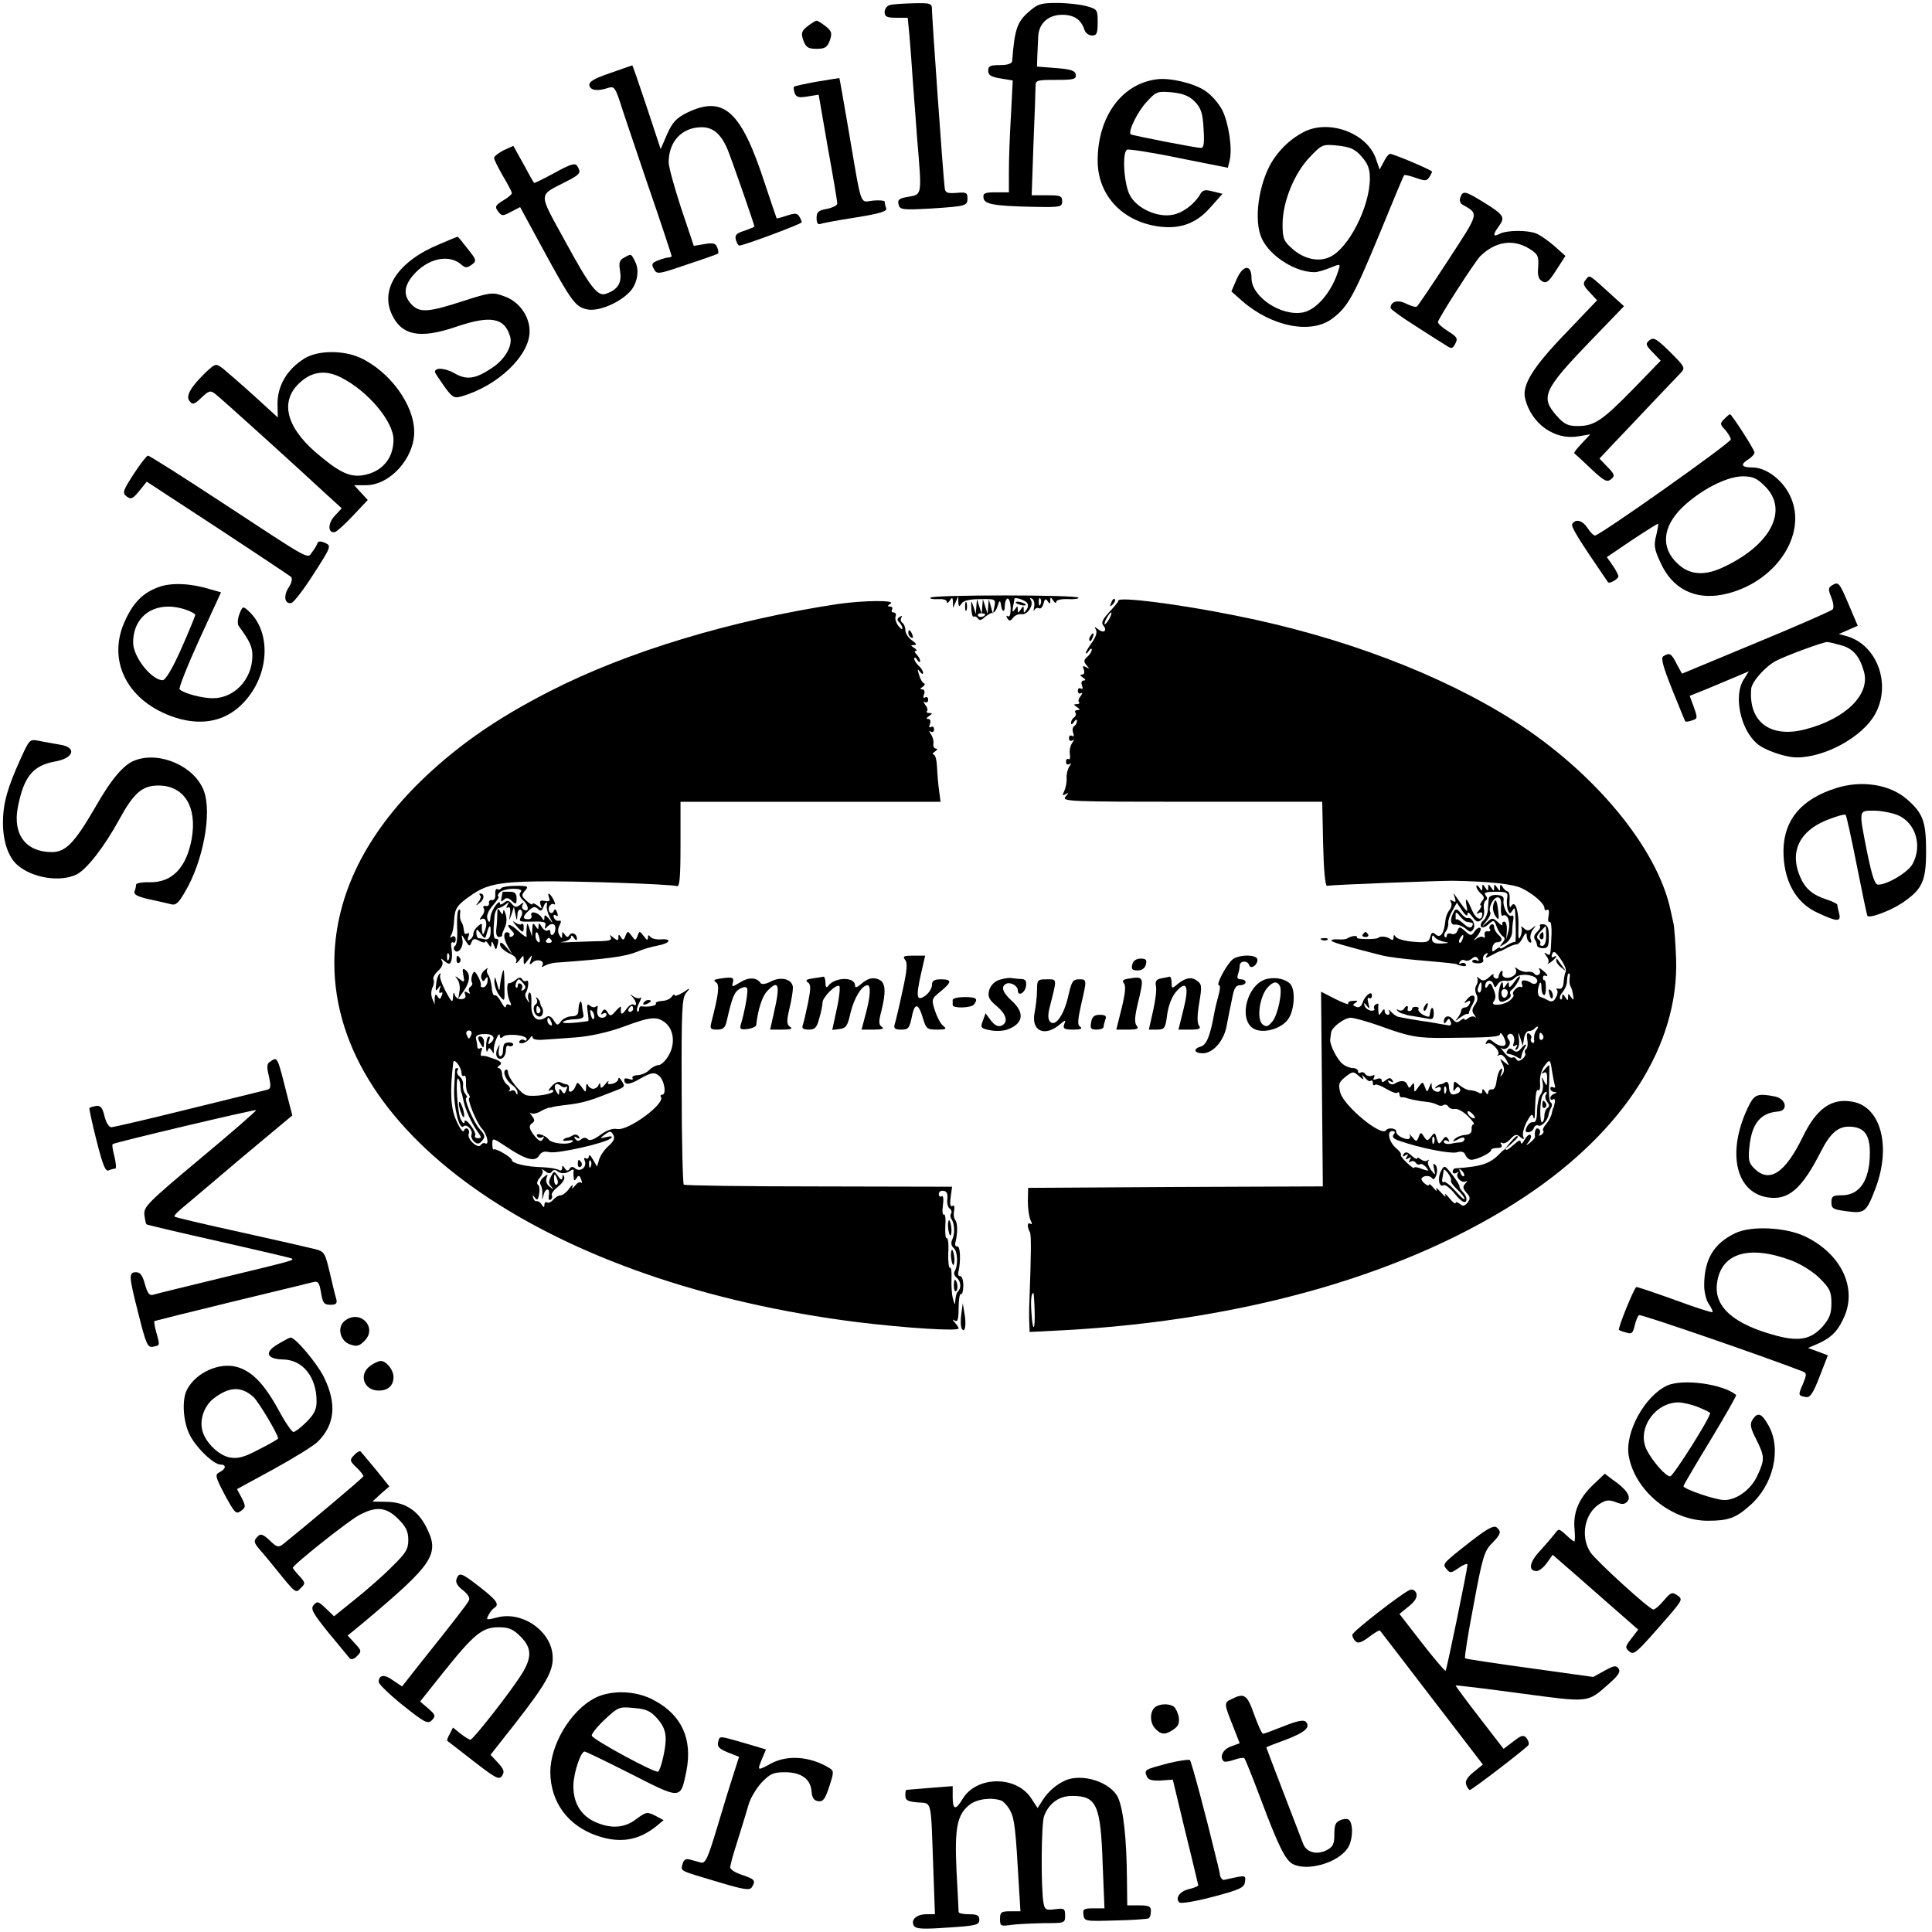 <?xml version="1.0" standalone="no"?>
<!DOCTYPE svg PUBLIC "-//W3C//DTD SVG 20010904//EN"
 "http://www.w3.org/TR/2001/REC-SVG-20010904/DTD/svg10.dtd">
<svg version="1.0" xmlns="http://www.w3.org/2000/svg"
 width="653pt" height="653pt" viewBox="0 0 653 653"
 preserveAspectRatio="xMidYMid meet">
<g transform="translate(0,653) scale(0.1,-0.1)"
fill="#000000" stroke="none">
<path d="M3008 6513 c-10 -2 -18 -13 -18 -24 0 -15 7 -19 39 -19 l39 0 6 -62
c3 -35 8 -101 11 -148 4 -47 10 -137 15 -200 16 -191 17 -187 -29 -195 -32 -5
-38 -10 -34 -26 5 -18 12 -19 107 -14 122 8 126 9 126 35 0 19 -5 21 -37 18
-32 -2 -38 0 -40 17 -5 35 -43 576 -43 601 0 23 -3 24 -62 23 -35 -1 -71 -3
-80 -6z"/>
<path d="M3476 6489 c-38 -33 -47 -59 -55 -166 -1 -8 -16 -13 -41 -13 -33 0
-40 -3 -40 -19 0 -15 10 -21 41 -26 l42 -7 -6 -117 c-4 -64 -7 -149 -7 -188
l0 -73 -44 0 c-36 0 -44 -3 -42 -17 1 -23 32 -29 164 -32 97 -2 102 -1 102 19
0 18 -6 20 -52 20 l-51 0 6 173 c4 94 7 182 7 195 0 21 4 22 69 22 60 0 69 2
67 18 -2 13 -16 18 -67 22 l-64 5 1 35 c1 19 2 49 3 66 2 45 34 74 81 74 40 0
64 -16 75 -50 3 -11 15 -20 26 -20 16 0 19 7 19 45 0 42 -1 44 -37 54 -21 6
-66 11 -100 11 -55 0 -66 -3 -97 -31z"/>
<path d="M2729 6441 c-20 -16 -22 -23 -14 -47 9 -24 16 -29 45 -29 29 0 36 5
45 29 8 24 6 31 -14 47 -13 10 -27 19 -31 19 -4 0 -18 -9 -31 -19z"/>
<path d="M2062 6283 c-55 -19 -72 -29 -70 -42 4 -17 28 -20 64 -8 18 6 23 1
37 -40 8 -27 52 -155 96 -286 45 -130 81 -240 81 -242 0 -3 -4 -5 -9 -5 -5 0
-21 -4 -36 -10 -22 -8 -24 -13 -15 -29 10 -19 13 -19 112 15 55 18 103 35 105
37 2 2 1 12 -3 21 -5 14 -14 16 -43 11 l-36 -6 -43 128 c-23 70 -42 140 -42
154 0 71 45 119 112 119 38 0 65 -23 87 -75 11 -25 91 -255 91 -261 0 -1 -15
-7 -34 -14 -27 -8 -33 -15 -29 -30 3 -11 8 -20 12 -20 14 0 211 73 211 79 0 3
-4 12 -9 20 -7 11 -15 11 -42 2 -18 -6 -33 -10 -34 -9 -1 2 -19 55 -40 118
-80 246 -139 299 -263 239 -36 -18 -49 -32 -67 -72 l-22 -51 -47 142 c-26 78
-48 142 -49 141 -1 0 -35 -12 -75 -26z"/>
<path d="M2761 6254 c-40 -7 -75 -15 -77 -17 -3 -2 -1 -12 2 -22 6 -14 14 -16
44 -11 l37 6 31 -179 c18 -98 32 -183 32 -189 0 -6 -16 -14 -35 -18 -29 -5
-35 -11 -35 -31 0 -16 4 -23 13 -20 7 3 61 13 120 22 85 14 107 21 102 32 -3
8 -5 18 -5 22 0 3 -18 5 -39 3 -46 -5 -37 -30 -82 233 -17 99 -31 180 -32 181
-1 0 -35 -5 -76 -12z"/>
<path d="M3910 6262 c-119 -15 -200 -127 -200 -275 0 -115 81 -204 203 -222
74 -11 130 9 178 64 l41 46 -33 8 c-26 7 -34 5 -42 -9 -19 -33 -59 -64 -94
-70 -52 -10 -121 22 -144 66 -20 36 -27 144 -10 154 5 3 84 -9 175 -28 l166
-33 6 24 c10 40 -3 127 -25 171 -12 23 -38 53 -59 66 -38 25 -118 44 -162 38z
m128 -75 c21 -22 27 -38 30 -92 3 -50 1 -65 -9 -65 -16 0 -232 42 -237 46 -11
8 24 79 54 110 32 35 36 36 85 32 37 -4 58 -12 77 -31z"/>
<path d="M4405 6083 c-37 -19 -71 -49 -97 -86 -48 -67 -71 -192 -48 -261 20
-63 112 -126 183 -126 10 0 34 7 53 15 35 14 35 14 28 -8 -22 -73 -74 -134
-120 -143 -74 -14 -174 53 -174 116 0 47 -28 46 -50 -3 l-18 -42 36 -32 c101
-88 235 -114 306 -59 52 39 72 76 161 291 43 105 79 192 81 193 1 2 19 -2 39
-9 31 -11 37 -11 45 1 6 8 10 17 10 20 0 5 -130 60 -142 60 -4 0 -14 -12 -21
-27 l-14 -26 -12 35 c-29 88 -160 137 -246 91z m197 -82 c21 -24 28 -41 28
-74 0 -95 -71 -235 -134 -265 -38 -19 -89 -8 -129 28 -28 25 -32 34 -32 82 0
75 39 171 91 226 42 44 44 45 95 40 43 -5 58 -11 81 -37z"/>
<path d="M1702 6022 c-17 -9 -32 -20 -32 -26 0 -6 14 -33 30 -61 16 -27 30
-53 30 -58 0 -4 -13 -15 -30 -25 -26 -16 -28 -21 -17 -36 13 -17 16 -17 44 -2
l31 16 77 -142 c97 -178 110 -196 151 -204 38 -7 107 22 143 60 25 27 33 72
18 101 -14 28 -13 28 -36 15 -18 -9 -20 -17 -15 -48 6 -39 -8 -61 -48 -75 -28
-10 -53 22 -138 178 -92 168 -92 152 3 201 49 25 52 30 38 53 -7 11 -22 7 -76
-23 -37 -20 -69 -36 -70 -34 -2 2 -18 30 -36 64 l-34 61 -33 -15z"/>
<path d="M4936 5863 c-4 -9 -1 -20 6 -24 57 -33 60 -24 -47 -188 -54 -83 -102
-154 -106 -157 -5 -3 -21 2 -37 10 -28 14 -52 7 -52 -15 0 -4 37 -31 83 -60
45 -29 92 -59 104 -66 19 -13 23 -12 32 6 9 17 6 22 -24 41 -19 12 -35 26 -35
31 0 11 125 205 143 223 51 50 110 59 165 26 30 -19 33 -25 31 -61 -3 -30 1
-43 14 -50 14 -8 22 -1 47 38 l31 48 -38 34 c-21 18 -48 37 -61 42 -31 12 -99
11 -123 -1 -23 -13 -24 -3 -4 24 23 31 19 39 -45 79 -68 42 -75 44 -84 20z"/>
<path d="M1486 5705 c-139 -57 -203 -151 -161 -239 33 -70 95 -82 215 -41 117
40 165 32 184 -32 10 -31 -18 -79 -62 -107 -56 -38 -86 -41 -127 -17 -30 17
-65 20 -65 4 0 -3 14 -24 31 -48 27 -38 34 -42 58 -35 123 35 231 138 231 220
0 52 -36 102 -87 119 -38 14 -46 13 -139 -17 -117 -38 -146 -40 -174 -10 -27
29 -25 60 5 96 49 59 123 75 165 37 13 -11 18 -11 34 0 18 13 17 16 -14 55
-17 22 -32 40 -33 40 -1 0 -29 -11 -61 -25z"/>
<path d="M5360 5585 c-11 -13 -9 -20 13 -43 l25 -27 -105 -110 c-112 -116
-150 -177 -138 -223 21 -84 99 -140 178 -127 l42 7 -29 -31 c-16 -17 -28 -32
-25 -33 2 -2 28 -25 56 -52 45 -42 54 -47 68 -36 14 12 13 16 -12 42 l-27 28
45 48 c25 26 83 87 129 136 47 49 92 97 101 106 16 17 13 21 -37 71 -46 45
-55 50 -69 39 -14 -12 -13 -16 11 -41 l27 -28 -94 -97 c-105 -107 -131 -124
-187 -124 -33 0 -45 6 -71 35 -55 63 -45 87 117 255 l111 115 -32 29 c-90 82
-83 78 -97 61z"/>
<path d="M1030 5319 c-60 -37 -93 -93 -92 -157 l1 -43 -80 73 c-44 40 -92 81
-105 92 -25 18 -25 18 -56 -10 -53 -51 -72 -83 -57 -100 10 -13 16 -11 40 12
25 24 30 25 46 13 20 -15 284 -254 372 -336 l56 -51 -24 -26 c-24 -25 -23 -61
2 -54 6 2 34 27 61 56 l49 52 -23 25 -23 25 40 0 c81 0 163 91 163 180 0 92
-83 205 -183 251 -58 26 -142 25 -187 -2z m123 -65 c91 -46 177 -149 177 -210
0 -66 -42 -112 -108 -121 -44 -5 -79 13 -156 79 -102 89 -120 176 -50 237 40
36 86 41 137 15z"/>
<path d="M5828 5114 c-15 -15 -15 -18 3 -37 10 -12 19 -26 19 -32 0 -12 -443
-325 -459 -325 -5 0 -16 11 -25 25 -17 26 -40 33 -52 14 -5 -9 21 -51 121
-197 5 -6 35 11 35 20 0 5 -9 22 -20 38 l-19 27 84 57 c47 31 87 56 89 56 2 0
-1 -18 -6 -39 -9 -34 -7 -47 15 -94 39 -86 114 -125 208 -107 176 34 293 203
229 335 -26 54 -81 95 -127 95 -38 0 -42 10 -13 28 11 7 20 17 20 23 0 9 -77
129 -83 129 -2 0 -10 -7 -19 -16z m138 -228 c82 -82 16 -203 -150 -277 -60
-26 -108 -21 -147 17 -56 53 -50 123 16 188 61 59 149 105 204 106 36 0 49 -6
77 -34z"/>
<path d="M452 4928 c-37 -57 -39 -64 -24 -76 15 -11 21 -8 43 19 l25 31 240
-157 c131 -86 243 -161 248 -165 5 -5 2 -20 -8 -35 -19 -29 -14 -58 9 -53 8 2
42 46 75 98 60 93 60 95 39 105 -16 7 -24 6 -26 -1 -2 -6 -10 -20 -18 -30 -17
-24 1 -33 -313 173 -128 84 -237 153 -242 153 -4 0 -26 -28 -48 -62z"/>
<path d="M537 4546 c-53 -19 -85 -51 -113 -111 -63 -132 1 -268 153 -325 94
-35 178 -22 239 38 94 91 105 243 24 317 -19 17 -20 17 -31 -11 -6 -16 -7 -34
-2 -40 38 -52 47 -71 46 -104 -2 -77 -61 -140 -134 -140 -35 0 -97 16 -112 30
-4 3 26 79 66 167 l74 161 -39 11 c-65 20 -130 22 -171 7z m92 -77 c17 -6 31
-14 31 -17 0 -4 -21 -55 -47 -114 -30 -68 -54 -107 -63 -107 -38 0 -100 79
-100 127 0 95 80 145 179 111z"/>
<path d="M6191 4551 c-12 -8 -12 -14 -1 -41 7 -18 9 -35 4 -40 -5 -5 -121 -56
-259 -113 l-250 -104 -18 33 c-18 36 -24 39 -45 26 -9 -6 -2 -33 30 -113 23
-57 43 -106 44 -107 2 -2 12 -1 23 3 19 6 19 8 6 45 l-14 38 62 25 c34 14 79
33 100 42 l38 16 -17 -27 c-35 -53 -13 -166 43 -216 25 -23 97 -48 136 -48 96
0 221 69 264 145 57 101 8 236 -96 265 l-26 7 32 14 32 14 -31 73 c-32 75 -34
77 -57 63z m32 -202 c40 -11 62 -36 77 -89 22 -77 -62 -160 -198 -195 -118
-31 -193 25 -183 137 2 24 48 76 85 95 35 18 155 62 171 63 6 0 27 -5 48 -11z"/>
<path d="M3145 4510 c-3 -4 9 -6 25 -5 17 1 30 -2 30 -9 0 -6 5 -4 10 4 8 12
10 12 11 -5 l0 -20 9 20 9 20 0 -20 c1 -16 3 -17 11 -5 6 10 27 15 63 15 52 1
53 0 48 -25 l-5 -25 -7 25 -7 25 -2 -25 -2 -25 -8 25 -8 25 -2 -25 -2 -25 -8
25 -8 25 -2 -25 -2 -25 -8 25 c-8 23 -8 23 -7 -7 1 -17 4 -30 8 -27 4 2 11 -1
14 -6 5 -8 12 -7 23 4 10 8 22 15 27 15 6 0 13 10 17 23 6 21 9 21 12 -1 3
-21 13 -20 12 0 0 12 4 24 9 26 6 1 10 -13 11 -32 0 -20 -3 -32 -9 -28 -6 4
-7 1 -2 -7 6 -10 10 -10 19 2 6 8 19 14 29 12 20 -3 42 31 31 48 -4 7 -3 8 5
4 6 -4 9 -17 6 -29 -2 -12 -2 -16 1 -9 3 6 10 9 16 6 5 -3 12 4 15 16 4 16 8
18 14 8 7 -10 9 -10 9 2 0 13 1 13 10 0 5 -8 10 -10 10 -4 0 6 17 10 40 9 21
-1 37 1 35 5 -6 10 -494 10 -500 0z m325 -16 c6 -6 6 -15 0 -24 -9 -13 -10
-13 -10 0 0 13 -1 13 -10 0 -9 -13 -10 -13 -10 0 0 13 -1 13 -10 0 -8 -11 -9
-9 -6 10 3 14 5 26 5 27 3 5 33 -5 41 -13z m47 -6 c-3 -8 -6 -5 -6 6 -1 11 2
17 5 13 3 -3 4 -12 1 -19z m-187 -34 c0 -8 -19 -13 -24 -6 -3 5 1 9 9 9 8 0
15 -2 15 -3z"/>
<path d="M3434 4492 c4 -3 14 -7 22 -8 9 -1 13 0 10 4 -4 3 -14 7 -22 8 -9 1
-13 0 -10 -4z"/>
<path d="M3756 4493 c-6 -14 -5 -15 5 -6 7 7 10 15 7 18 -3 3 -9 -2 -12 -12z"/>
<path d="M3780 4500 c0 -4 -14 -21 -31 -39 -22 -24 -28 -36 -20 -45 15 -18 1
-28 -17 -13 -13 10 -14 9 -8 -1 5 -9 0 -25 -13 -43 -11 -15 -21 -32 -21 -36 0
-4 5 -1 10 7 5 8 10 10 10 4 0 -6 -7 -17 -15 -24 -12 -10 -13 -16 -3 -28 11
-13 11 -14 -1 -7 -11 6 -13 4 -8 -8 4 -10 1 -17 -6 -17 -8 0 -6 -4 3 -10 9 -6
11 -10 3 -10 -7 0 -10 -7 -6 -17 4 -10 2 -14 -4 -10 -5 3 -10 0 -10 -8 0 -8 5
-11 11 -8 6 4 5 0 -1 -9 -7 -8 -10 -18 -6 -21 3 -4 0 -7 -8 -7 -11 0 -11 -2 1
-10 11 -7 11 -10 2 -10 -7 0 -11 -4 -7 -9 3 -5 1 -12 -5 -16 -5 -3 -10 -12
-10 -18 0 -7 4 -6 10 3 6 9 10 10 10 3 0 -6 -4 -14 -10 -18 -5 -3 -6 -13 -3
-22 4 -10 2 -14 -4 -10 -5 3 -10 0 -10 -8 0 -8 5 -11 11 -8 7 5 7 2 0 -8 -6
-8 -10 -24 -8 -37 2 -13 0 -21 -4 -18 -5 3 -9 -1 -9 -9 0 -8 5 -11 11 -8 8 5
8 3 0 -8 -5 -8 -10 -25 -9 -39 1 -14 -3 -33 -8 -44 -7 -14 -6 -17 5 -10 11 6
11 5 -1 -9 -13 -16 15 -17 428 -17 l440 0 3 -142 c2 -88 7 -142 13 -142 25 4
376 17 425 17 122 -2 207 -11 235 -26 40 -20 75 -52 75 -66 0 -7 4 -10 9 -6 6
3 8 -6 5 -21 -3 -14 -1 -23 4 -20 4 2 7 -16 6 -42 -3 -73 -3 -74 -16 -66 -10
6 -10 5 -1 -8 7 -8 9 -19 5 -24 -4 -4 1 -2 11 5 18 14 24 26 7 16 -6 -3 -7 1
-4 10 5 13 11 9 29 -17 13 -18 20 -37 17 -42 -3 -5 -6 -21 -7 -35 -1 -17 -7
-25 -16 -23 -8 2 -11 0 -7 -3 4 -4 3 -16 -3 -26 -7 -14 -14 -17 -27 -10 -9 5
-21 10 -27 12 -5 1 -8 12 -7 23 5 29 12 34 12 8 0 -11 3 -23 8 -25 4 -3 7 8 7
23 0 16 -2 28 -5 27 -3 -1 -5 3 -5 8 0 6 3 9 8 7 12 -4 8 5 -10 19 -10 8 -14
9 -10 2 4 -6 3 -14 -2 -17 -5 -4 -12 -2 -15 3 -4 5 -14 8 -24 6 -9 -1 -23 3
-31 9 -11 8 -13 8 -8 0 4 -7 1 -16 -6 -21 -18 -14 -42 -9 -39 7 2 8 0 11 -5 7
-4 -5 -8 -13 -8 -18 0 -5 -4 -8 -10 -6 -5 1 -9 6 -7 12 2 5 -5 2 -15 -8 -15
-13 -22 -14 -33 -4 -7 6 -10 7 -7 2 3 -6 2 -17 -3 -25 -5 -8 -5 -21 0 -31 6
-11 4 -23 -5 -35 -10 -14 -11 -23 -2 -34 6 -8 7 -12 3 -8 -5 4 -15 3 -23 -3
-7 -6 -13 -8 -13 -4 0 4 -6 2 -14 -4 -10 -9 -16 -8 -26 4 -13 16 -30 11 -30
-8 0 -8 3 -8 9 1 7 11 9 11 14 -1 4 -11 0 -15 -12 -12 -10 2 -36 6 -57 10 -38
5 -83 13 -107 18 -7 1 -18 9 -25 17 -8 8 -11 9 -7 3 3 -7 1 -13 -4 -13 -6 0
-11 6 -11 13 0 8 -4 7 -10 -3 -9 -13 -10 -13 -11 0 -1 8 -1 19 0 23 1 5 -3 6
-9 2 -6 -3 -8 -10 -5 -15 3 -4 -3 -7 -12 -6 -9 2 -19 9 -21 17 -3 11 -1 11 8
-1 9 -12 10 -10 5 9 -4 14 -3 21 2 18 5 -4 10 0 10 8 0 19 -24 0 -32 -25 -4
-12 -12 -17 -21 -13 -13 5 -13 7 -2 14 9 6 6 8 -9 6 -12 0 -19 -5 -16 -10 3
-4 -17 3 -43 16 l-49 25 3 -329 3 -329 -498 -2 -498 -3 -1 -45 c0 -25 4 -53 9
-64 6 -12 6 -16 -1 -12 -10 6 -11 -11 -1 -29 5 -9 4 -80 -2 -240 -1 -22 -1
-53 0 -69 l1 -28 118 6 c619 34 1167 193 1557 452 336 224 520 513 510 804 -2
52 -6 106 -9 120 -3 14 -8 34 -10 45 -45 209 -257 465 -528 638 -248 158 -583
285 -940 356 -192 39 -398 65 -398 51z m-30 -60 c-6 -11 -13 -20 -16 -20 -2 0
0 9 6 20 6 11 13 20 16 20 2 0 0 -9 -6 -20z m1438 -1213 c7 -5 10 -13 6 -18
-3 -5 -11 -6 -17 -2 -22 14 -39 12 -33 -3 3 -8 2 -13 -3 -10 -10 6 -34 -18
-26 -26 3 -3 -2 -11 -11 -19 -20 -17 -68 -21 -56 -5 9 13 9 23 -3 49 -6 15
-10 16 -16 5 -6 -9 -9 -9 -9 -1 0 20 20 25 27 8 5 -15 7 -15 15 -2 4 9 17 14
28 12 10 -2 23 2 29 9 12 14 48 15 69 3z m117 -4 c-1 -10 0 -22 4 -28 3 -5 7
-19 8 -30 3 -16 1 -17 -7 -5 -9 13 -10 13 -10 0 0 -13 -1 -13 -10 0 -8 12 -10
12 -10 1 0 -8 -3 -11 -6 -8 -4 4 -1 14 7 23 8 10 15 25 15 36 2 23 3 28 8 28
2 0 3 -8 1 -17z m-298 -32 c0 -11 -5 -18 -9 -15 -4 3 -5 11 -1 19 7 21 12 19
10 -4z m-339 -130 c96 -35 124 -40 217 -39 149 1 185 3 185 13 1 12 18 -15 19
-30 1 -15 -22 -13 -41 3 -12 10 -18 11 -24 1 -4 -7 -3 -10 3 -6 13 8 46 -27
36 -38 -5 -4 -3 -5 4 -1 7 4 17 -3 24 -16 12 -22 11 -22 -6 -8 -17 14 -17 14
-7 -6 7 -14 7 -25 0 -35 -8 -11 -8 -9 -3 6 4 13 3 17 -4 10 -5 -5 -11 -23 -13
-40 -2 -17 -8 -29 -15 -27 -7 1 -13 -4 -13 -10 0 -9 -4 -8 -10 2 -7 11 -10 11
-10 2 0 -8 -5 -10 -12 -5 -7 4 -20 8 -29 8 -9 0 -25 8 -36 17 -18 16 -19 16
-20 -5 -2 -15 0 -18 6 -8 6 9 11 10 15 2 4 -6 0 -14 -9 -17 -19 -8 -26 -2 -28
24 0 12 -6 18 -12 14 -5 -4 -13 -7 -17 -7 -3 0 -10 -4 -15 -9 -5 -5 -3 -6 5
-2 6 4 12 2 12 -3 0 -19 -30 -12 -31 7 0 15 -1 15 -8 -2 -7 -19 -8 -19 -15 0
-7 19 -8 19 -22 0 -14 -20 -14 -20 -14 0 0 14 -2 16 -9 6 -7 -11 -9 -11 -14 1
-6 16 -23 17 -44 4 -6 -4 -15 -2 -19 4 -5 8 -3 9 6 4 9 -5 11 -4 6 4 -6 9 -11
9 -22 0 -10 -8 -14 -8 -14 -1 0 7 -7 9 -17 5 -11 -4 -14 -3 -9 5 4 8 2 10 -7
6 -8 -3 -18 0 -22 5 -3 6 -11 9 -16 6 -5 -4 -9 -1 -9 4 0 6 -8 11 -17 11 -10
0 -25 6 -34 13 -19 14 -46 67 -43 85 1 6 2 16 3 22 2 18 45 50 66 50 12 0 58
-13 103 -29z m525 -13 c-6 -7 -9 -21 -8 -31 2 -9 -1 -15 -6 -11 -5 3 -7 9 -4
14 3 5 0 12 -6 16 -8 5 -10 -1 -7 -20 3 -14 1 -29 -4 -32 -4 -3 -6 -9 -3 -14
3 -4 -2 -13 -9 -19 -10 -8 -16 -9 -21 -1 -3 6 -10 8 -14 5 -5 -2 -17 5 -27 18
-10 12 -15 19 -10 15 15 -13 38 12 26 27 -7 9 -7 15 -1 19 13 8 24 -11 17 -30
-4 -10 -2 -12 6 -8 7 5 8 3 3 -6 -5 -8 -4 -11 2 -7 6 4 9 19 7 34 -4 27 -3 28
5 3 l8 -25 4 25 c2 14 9 25 16 25 6 0 15 3 19 8 12 12 17 8 7 -5z m22 -17 c3
-5 2 -12 -3 -15 -5 -3 -9 1 -9 9 0 17 3 19 12 6z m31 -123 c3 -18 7 -39 9 -46
3 -7 0 -10 -5 -7 -6 3 -10 1 -10 -4 0 -6 6 -11 13 -12 10 0 10 -2 0 -6 -7 -2
-13 -9 -13 -14 0 -6 4 -8 9 -5 5 4 8 -2 6 -11 -2 -10 -4 -18 -5 -18 -1 0 -3
-8 -5 -18 -2 -10 -11 -27 -19 -36 -9 -10 -13 -20 -10 -23 3 -3 0 -9 -7 -14 -7
-4 -10 -3 -5 4 3 6 2 13 -4 17 -9 5 -14 -7 -12 -27 1 -3 -6 -12 -16 -20 -15
-11 -16 -11 -5 3 7 9 10 19 6 23 -4 4 -13 -4 -20 -16 -7 -13 -12 -17 -13 -9 0
10 -7 7 -25 -9 -14 -13 -25 -20 -25 -15 0 4 -8 -1 -18 -11 -34 -37 -63 -47
-154 -53 -5 -1 -8 -6 -8 -12 0 -5 6 -7 13 -3 6 4 9 4 5 -1 -11 -11 12 -36 26
-28 7 3 6 1 -1 -7 -10 -11 -9 -17 4 -32 13 -14 13 -20 3 -33 -10 -12 -16 -13
-26 -4 -8 6 -14 8 -14 3 0 -5 -10 2 -21 16 -11 14 -18 18 -14 10 4 -8 -3 -4
-15 10 -12 14 -19 18 -15 10 4 -8 -1 -6 -9 4 -9 11 -16 16 -16 12 0 -5 -7 -3
-15 4 -9 7 -13 16 -9 19 9 9 28 8 35 -2 4 -6 10 0 14 13 4 12 2 27 -3 32 -8 8
-9 4 -5 -13 5 -23 5 -23 -10 -4 -8 11 -13 24 -10 30 4 5 3 7 -2 3 -4 -4 -14
-3 -22 3 -7 6 -13 8 -13 4 0 -5 -9 0 -19 9 -14 13 -21 14 -27 5 -5 -8 -3 -10
6 -4 9 6 11 4 5 -5 -6 -9 -4 -11 5 -5 9 6 11 4 5 -5 -5 -8 -4 -11 3 -6 6 3 13
2 17 -4 4 -6 10 -8 15 -5 4 3 13 -2 20 -10 11 -14 10 -14 -14 -6 -14 6 -26 8
-26 4 0 -4 -11 4 -25 17 -14 13 -23 25 -20 28 2 2 -5 12 -16 21 -24 20 -33 58
-13 58 9 0 11 -4 4 -12 -6 -8 0 -15 23 -22 70 -24 167 -43 190 -38 17 5 26 2
30 -9 4 -9 12 -16 20 -16 18 0 67 23 67 33 0 4 9 7 21 7 13 0 18 4 13 12 -4 6
-3 8 3 5 6 -4 18 2 28 13 15 16 21 18 33 7 13 -10 15 -9 10 3 -3 8 3 30 12 48
15 27 19 30 23 15 3 -10 5 0 5 22 2 58 4 75 12 70 4 -3 7 10 5 27 -1 18 5 42
14 54 19 26 21 25 27 -18z m-640 -18 c-5 9 -2 8 7 -2 8 -10 17 -15 20 -11 4 3
7 0 7 -7 0 -7 3 -10 7 -7 3 4 20 -2 38 -13 18 -11 35 -17 38 -13 4 3 7 1 7 -5
0 -7 3 -11 8 -11 4 1 9 0 12 -1 13 -5 47 -12 70 -14 14 -1 31 -6 38 -10 7 -4
16 -5 21 -1 5 3 13 1 16 -5 4 -6 14 -10 23 -8 10 1 29 -10 44 -25 15 -15 23
-27 19 -27 -5 0 -8 -8 -7 -17 1 -12 -7 -18 -22 -19 -13 -1 -29 -7 -35 -14 -10
-10 -7 -10 11 -1 14 8 22 8 22 1 0 -5 -6 -10 -12 -11 -7 0 -23 -2 -35 -5 -13
-2 -23 1 -23 7 0 5 5 7 12 3 7 -5 8 -3 3 6 -6 10 -11 10 -20 -4 -11 -15 -13
-14 -19 6 -6 21 -7 22 -19 6 -12 -15 -14 -15 -24 0 -10 16 -12 16 -18 -1 -7
-17 -8 -17 -22 0 -8 10 -12 12 -8 6 3 -7 0 -13 -7 -13 -17 0 -40 15 -39 25 2
12 -28 15 -34 5 -15 -24 -142 81 -155 127 -7 29 -5 35 17 53 25 19 27 20 46 3
15 -13 18 -14 13 -3z m281 -52 c-3 -8 -6 -5 -6 6 -1 11 2 17 5 13 3 -3 4 -12
1 -19z m98 -87 c-6 -5 -25 10 -25 20 0 5 6 4 14 -3 8 -7 12 -15 11 -17z m-138
-83 c-3 -8 -6 -5 -6 6 -1 11 2 17 5 13 3 -3 4 -12 1 -19z m101 -113 c-3 -3 -9
2 -12 12 -6 14 -5 15 5 6 7 -7 10 -15 7 -18z m-1451 -456 c2 -71 -7 -73 -11
-3 -3 42 0 64 7 64 1 0 3 -27 4 -61z"/>
<path d="M5116 3208 c-11 -15 -16 -18 -16 -8 0 13 -2 13 -10 0 -8 -12 -10 -12
-10 -1 0 25 -12 3 -15 -27 -2 -30 7 -35 33 -19 7 5 10 12 7 17 -3 5 -1 11 5
15 11 7 33 45 26 45 -3 0 -12 -10 -20 -22z m-20 -35 c-3 -19 -19 -21 -21 -2
-2 9 3 16 10 16 7 0 12 -6 11 -14z"/>
<path d="M5140 2985 c-9 -11 -16 -12 -25 -5 -9 8 -15 8 -20 0 -3 -5 -4 -11 -1
-11 3 -1 9 -2 14 -3 4 -1 13 -5 20 -9 6 -5 13 -6 13 -3 1 3 2 9 3 14 1 4 5 13
9 20 11 17 2 15 -13 -3z"/>
<path d="M5219 2913 c-10 -11 -10 -14 -1 -9 8 5 12 -1 11 -21 0 -25 -1 -26
-10 -8 -8 18 -9 17 -5 -4 3 -14 0 -31 -6 -39 -7 -8 -12 -33 -13 -56 0 -27 -4
-40 -12 -39 -7 2 -17 -5 -22 -15 -7 -14 -6 -19 4 -19 8 0 17 7 19 14 3 8 10
12 15 9 10 -6 32 16 35 36 1 7 5 18 9 25 4 6 3 14 -2 17 -5 3 -7 33 -5 66 1
33 1 60 0 60 -2 0 -10 -8 -17 -17z m6 -83 c-4 -6 -2 -17 5 -25 7 -9 8 -15 0
-20 -5 -3 -10 -15 -10 -25 0 -10 -3 -21 -7 -23 -10 -6 -9 76 1 91 4 7 9 12 12
12 3 0 2 -5 -1 -10z"/>
<path d="M5213 2795 c0 -8 4 -12 9 -9 5 3 6 10 3 15 -9 13 -12 11 -12 -6z"/>
<path d="M5104 2668 l-19 -23 23 19 c12 11 22 21 22 23 0 8 -8 2 -26 -19z"/>
<path d="M4870 2571 c-12 -24 -6 -56 9 -47 5 4 23 -10 39 -30 19 -23 32 -32
37 -24 4 6 0 19 -8 28 -9 9 -15 19 -14 22 1 3 -10 21 -24 39 -27 34 -27 34
-39 12z m34 -32 c-2 -3 8 -17 21 -29 14 -13 25 -27 25 -32 0 -5 -14 7 -31 27
-17 19 -35 33 -39 30 -5 -3 -7 3 -5 12 2 10 4 22 4 27 1 6 7 1 15 -9 8 -11 13
-23 10 -26z"/>
<path d="M2835 4489 c-363 -55 -714 -161 -976 -295 -190 -97 -325 -193 -450
-317 -184 -185 -279 -389 -279 -602 0 -583 732 -1084 1770 -1214 164 -20 340
-31 340 -21 0 4 -6 12 -12 19 -10 11 -10 13 0 7 9 -5 12 6 12 44 0 28 4 49 8
46 4 -2 8 11 8 29 0 18 -5 33 -11 32 -5 -1 -8 5 -6 13 9 36 7 89 -3 87 -6 -1
-9 5 -7 13 8 31 8 65 0 76 -5 6 -7 20 -4 33 2 13 0 19 -6 15 -7 -4 -9 6 -6 29
l5 36 -451 1 c-248 0 -453 3 -456 6 -3 3 -7 146 -7 317 -1 274 1 314 15 331
16 19 15 19 -11 1 -16 -9 -28 -13 -28 -9 0 5 -4 3 -9 -4 -5 -8 -20 -15 -34
-15 -14 -1 -23 -5 -20 -9 4 -7 -28 -13 -49 -9 -5 0 -8 -4 -8 -11 0 -6 -3 -9
-6 -6 -3 4 0 17 7 30 6 12 8 20 4 16 -5 -4 -15 -2 -24 4 -13 10 -14 10 -3 -2
14 -16 16 -34 3 -25 -5 3 -17 -5 -25 -17 -15 -21 -20 -18 -17 7 1 6 -7 0 -17
-11 -16 -19 -20 -20 -28 -6 -9 13 -12 13 -19 2 -5 -9 -4 -11 3 -6 7 4 12 2 12
-3 0 -6 -7 -11 -15 -11 -14 0 -20 13 -15 35 1 5 -2 7 -6 3 -4 -4 -13 -3 -20 3
-10 8 -11 3 -8 -20 3 -17 4 -31 2 -32 -50 -8 -91 -9 -85 -3 5 5 23 9 40 9 23
1 31 5 29 15 -2 8 -4 23 -5 32 -2 24 -11 12 -12 -15 0 -16 -6 -22 -23 -22 -13
0 -29 -8 -36 -17 -11 -15 -13 -15 -25 4 -8 13 -16 16 -24 11 -31 -23 -54 -2
-51 46 1 23 -2 39 -7 36 -4 -3 -6 -13 -3 -23 5 -14 4 -14 -4 -2 -6 8 -8 18 -6
22 10 15 13 48 4 43 -5 -3 -12 -1 -15 5 -5 8 -12 7 -22 -2 -9 -7 -19 -12 -22
-11 -10 4 -8 -40 2 -61 6 -13 6 -16 -2 -12 -6 4 -11 1 -11 -6 -1 -7 -8 0 -16
15 -8 15 -18 26 -22 23 -4 -3 -9 9 -10 27 -2 17 -7 36 -12 42 -5 7 -6 16 -2
21 4 4 -1 3 -10 -5 -9 -7 -14 -19 -11 -28 5 -12 7 -12 14 -1 6 9 8 7 7 -8 -1
-11 -8 -21 -15 -21 -6 0 -10 3 -8 6 2 4 -2 17 -9 30 -11 20 -14 21 -20 6 -3
-9 -4 -21 -1 -25 3 -5 1 -11 -5 -15 -6 -4 -7 -11 -4 -17 5 -7 2 -8 -6 -3 -9 6
-12 4 -8 -6 4 -10 -1 -15 -12 -16 -11 -1 -21 6 -23 15 -3 11 -5 8 -6 -8 -1
-21 -4 -19 -25 20 -13 25 -22 50 -18 55 3 6 1 7 -3 3 -5 -5 -10 -20 -11 -35
-3 -22 -1 -25 7 -13 9 12 10 12 5 -3 -3 -10 -2 -16 4 -12 6 3 7 -1 3 -10 -5
-13 -7 -14 -14 -3 -7 10 -9 8 -10 -7 l0 -20 -8 20 c-5 11 -4 28 1 38 5 9 6 22
3 27 -3 5 4 18 16 29 13 12 18 24 13 33 -6 10 -4 10 9 -1 14 -11 18 -11 22 1
3 8 4 27 1 42 -3 15 -1 24 5 21 5 -4 9 1 9 10 0 10 -5 13 -12 9 -7 -5 -8 -3
-3 6 5 7 9 30 10 51 2 39 10 51 60 85 49 34 93 43 220 45 122 2 450 -9 473
-16 9 -3 12 29 12 140 l0 145 439 0 440 0 -5 38 c-3 20 -6 56 -7 80 -1 23 -6
42 -12 42 -5 0 -3 5 5 10 8 5 10 10 3 10 -6 0 -10 8 -8 18 1 9 -3 23 -9 31 -7
10 -7 13 0 8 6 -3 11 0 11 8 0 8 -5 11 -10 8 -6 -4 -8 0 -4 10 4 10 1 17 -6
17 -8 0 -6 4 3 10 12 8 12 10 1 10 -8 0 -11 3 -8 7 4 3 1 13 -6 21 -6 9 -7 13
-1 9 6 -3 11 0 11 8 0 8 -5 11 -10 8 -6 -4 -8 0 -4 10 4 10 1 17 -6 17 -8 0
-8 3 2 9 7 5 9 10 3 12 -5 2 -12 15 -16 29 -6 19 -5 21 3 10 6 -8 11 -10 11
-4 0 6 -7 17 -15 24 -8 7 -15 18 -15 24 0 6 5 4 10 -4 5 -8 10 -10 10 -4 0 5
-5 15 -12 22 -7 7 -8 12 -3 12 6 0 3 5 -5 10 -13 8 -13 10 0 10 10 0 7 5 -8
16 -12 8 -22 24 -22 34 0 10 -5 22 -10 25 -6 4 -7 11 -4 17 5 7 2 8 -5 3 -9
-5 -10 -10 -2 -18 6 -6 11 -15 11 -21 0 -5 -6 -1 -14 9 -8 11 -12 25 -9 32 3
7 0 13 -7 13 -6 0 -8 5 -5 10 3 6 0 10 -7 10 -9 0 -9 3 2 10 19 12 -90 11
-175 -1z m-1318 -1201 c-3 -8 -6 -5 -6 6 -1 11 2 17 5 13 3 -3 4 -12 1 -19z
m252 -82 c9 -11 9 -16 0 -22 -7 -4 -9 -3 -5 4 3 6 2 13 -4 17 -5 3 -10 1 -10
-6 0 -7 -3 -10 -6 -6 -5 5 3 27 10 27 2 0 9 -6 15 -14z m371 -86 c0 -5 -5 -10
-11 -10 -5 0 -7 5 -4 10 3 6 8 10 11 10 2 0 4 -4 4 -10z m-132 -31 c-3 -8 -7
-3 -11 10 -4 17 -3 21 5 13 5 -5 8 -16 6 -23z m-144 -15 c3 -8 2 -12 -4 -9 -6
3 -10 10 -10 16 0 14 7 11 14 -7z m385 -1 c29 -24 34 -73 10 -112 -10 -17 -25
-31 -33 -31 -8 0 -22 -7 -31 -16 -8 -9 -26 -17 -39 -18 -13 0 -22 -5 -18 -10
3 -5 -2 -7 -11 -3 -10 3 -17 3 -17 -2 0 -19 16 -19 55 4 37 20 46 22 61 10 19
-13 28 -65 12 -65 -5 0 -7 -4 -4 -8 14 -23 -111 -115 -148 -108 -15 3 -36 -4
-57 -20 -22 -16 -36 -21 -43 -14 -6 6 -14 6 -22 -1 -8 -7 -14 -6 -20 2 -5 8
-3 9 6 4 9 -5 11 -4 6 4 -4 6 -13 8 -19 4 -7 -4 -15 -8 -19 -8 -3 0 -10 -3
-14 -7 -3 -4 4 -5 16 -3 12 2 19 1 16 -3 -13 -13 -71 -8 -82 7 -12 16 -48 25
-38 10 3 -5 10 -6 16 -3 7 5 8 2 3 -6 -6 -10 -12 -8 -27 9 -21 26 -22 37 -8
46 8 5 7 12 -2 23 -7 10 -9 14 -4 10 5 -4 18 -2 30 4 11 7 26 13 31 14 6 0 12
2 15 3 3 1 21 4 40 6 53 6 80 13 140 37 68 26 64 23 51 45 -6 10 -11 13 -11 7
0 -7 -9 -14 -20 -17 -13 -3 -18 -1 -14 6 3 7 -2 3 -10 -7 -12 -15 -16 -16 -17
-5 0 10 -2 10 -6 2 -2 -7 -11 -13 -18 -13 -7 0 -16 6 -18 13 -3 6 -6 3 -6 -7
-1 -20 -1 -20 -15 0 -14 18 -15 18 -21 2 -8 -20 -26 -25 -22 -6 1 7 -2 12 -8
13 -5 0 -15 4 -21 7 -6 4 -20 -2 -30 -14 -11 -12 -13 -18 -6 -14 6 4 12 3 12
-2 0 -10 -64 -20 -90 -14 -19 4 -63 59 -63 78 0 7 -4 11 -8 8 -12 -7 2 -37 23
-52 10 -7 18 -19 17 -25 0 -9 -2 -8 -6 1 -2 6 -10 9 -16 5 -7 -3 -9 -3 -5 2 4
4 1 13 -8 19 -8 6 -16 21 -17 34 0 12 -6 22 -12 22 -5 0 -4 4 3 9 13 8 2 17
-30 26 -5 2 -11 4 -15 5 -5 1 -11 2 -15 1 -4 0 -4 7 -1 16 4 10 2 14 -4 10 -5
-3 -10 -1 -10 6 0 7 -2 18 -4 26 -3 9 5 15 24 16 32 2 45 -11 27 -28 -10 -9
-12 -8 -7 6 4 10 3 16 -2 13 -5 -3 -8 -18 -8 -33 0 -16 2 -22 5 -14 4 11 6 11
14 0 7 -12 8 -11 7 1 -1 8 3 26 9 40 6 14 11 18 11 10 1 -9 4 -11 11 -4 12 12
80 6 80 -8 0 -5 -4 -7 -9 -3 -5 3 -12 1 -15 -4 -4 -5 1 -8 10 -7 8 1 20 9 25
17 5 8 9 9 9 3 0 -7 15 -10 38 -8 20 1 71 5 112 8 46 4 106 17 155 35 94 35
115 37 144 14z m-656 -40 c-3 -7 -6 -13 -8 -13 -2 0 -5 6 -8 13 -3 8 1 14 8
14 7 0 11 -6 8 -14z m-33 -131 c0 -7 4 -11 8 -8 5 3 8 -7 7 -22 -1 -15 2 -33
8 -39 5 -7 7 -13 4 -13 -11 0 23 -84 42 -105 18 -19 26 -59 10 -49 -4 2 -11
-1 -14 -6 -9 -15 -47 20 -41 37 3 7 1 15 -4 18 -4 3 -10 0 -12 -7 -3 -7 -14 8
-25 33 -20 41 -23 100 -11 198 2 17 28 -16 28 -37z m354 -45 c4 4 4 -1 0 -11
-5 -14 -9 -15 -15 -4 -7 10 -9 10 -9 -2 0 -13 -2 -13 -9 0 -13 19 -3 34 13 21
7 -6 16 -8 20 -4z m143 -200 c-14 -12 -28 -33 -32 -46 l-7 -24 -14 24 c-7 13
-13 18 -14 11 0 -7 -4 -10 -10 -7 -6 4 -7 -1 -3 -10 7 -21 -17 -38 -33 -24 -8
7 -15 6 -19 -2 -6 -8 -10 -7 -16 2 -7 11 -9 11 -9 1 0 -8 -5 -10 -12 -6 -7 4
-32 8 -57 9 -51 1 -101 13 -101 24 0 9 -56 42 -62 36 -2 -2 -4 6 -4 18 0 22 1
22 49 -10 64 -43 96 -51 109 -29 7 12 17 16 34 12 26 -7 193 31 209 47 7 6 2
8 -15 4 -24 -6 -24 -5 -5 9 17 12 20 12 28 -2 6 -11 2 -21 -16 -37z m-60 -69
c-3 -8 -6 -5 -6 6 -1 11 2 17 5 13 3 -3 4 -12 1 -19z m-132 -18 c4 6 12 7 18
2 14 -10 27 -10 45 1 7 5 12 5 11 0 -1 -4 -1 -15 0 -23 1 -12 3 -12 10 -2 6
11 10 10 15 -4 4 -10 4 -15 0 -11 -4 4 -13 -1 -21 -11 -10 -11 -12 -12 -8 -2
3 8 -2 5 -11 -7 -9 -13 -22 -23 -29 -23 -7 0 -18 -7 -25 -15 -7 -8 -16 -12
-21 -9 -5 3 -9 -1 -9 -8 0 -10 -2 -10 -9 0 -4 8 -12 13 -17 12 -5 -1 -10 4
-12 12 -3 11 -2 10 6 0 7 -11 11 -7 14 12 3 15 1 29 -4 32 -5 3 -2 14 6 23 9
10 13 22 9 26 -5 5 -1 4 9 -3 11 -9 18 -10 23 -2z m1337 -93 c-2 -14 2 -28 8
-32 5 -3 8 -11 5 -16 -4 -5 -3 -15 2 -21 10 -17 11 -49 1 -69 -5 -11 -2 -21 6
-28 13 -11 15 -59 2 -79 -3 -5 0 -15 8 -21 14 -12 16 -35 3 -47 -4 -4 -7 -17
-8 -28 -1 -18 -2 -18 -8 4 -4 14 -6 44 -5 67 1 24 -1 41 -5 38 -4 -2 -7 20 -6
50 2 30 -1 53 -5 50 -4 -2 -6 16 -5 40 2 25 0 43 -5 40 -4 -3 -6 11 -3 31 3
21 1 34 -4 31 -5 -4 -10 0 -10 7 0 8 7 13 16 11 11 -1 15 -10 13 -28z"/>
<path d="M1621 3008 c5 -10 11 -18 12 -18 2 0 3 8 3 18 0 10 -6 19 -13 19 -8
0 -9 -6 -2 -19z"/>
<path d="M1705 3002 c-3 -3 -5 -14 -5 -24 0 -10 -4 -18 -9 -18 -5 0 -7 10 -5
23 4 20 4 20 -5 2 -10 -22 1 -41 18 -31 6 4 11 16 11 27 0 11 4 18 9 14 5 -3
12 -2 15 3 5 9 -20 12 -29 4z"/>
<path d="M1539 2918 c-1 -2 -2 -32 -4 -68 -2 -62 17 -141 32 -127 10 10 32
-13 27 -27 -3 -7 1 -18 9 -25 11 -9 17 -8 27 4 11 13 9 19 -8 38 -21 22 -57
107 -45 107 3 0 1 6 -4 13 -6 6 -9 20 -8 29 2 9 -3 22 -11 29 -8 6 -11 15 -8
20 3 5 3 9 0 9 -3 0 -6 -1 -7 -2z m17 -59 c1 -10 2 -20 3 -21 2 -2 4 -13 7
-26 5 -29 29 -81 49 -108 13 -18 13 -21 1 -21 -9 0 -13 4 -10 9 3 4 -4 20 -15
34 -12 16 -21 21 -21 13 0 -9 -5 -6 -12 6 -12 20 -20 150 -9 139 3 -3 7 -14 7
-25z"/>
<path d="M1551 2800 c0 -8 4 -24 9 -35 5 -13 9 -14 9 -5 0 8 -4 24 -9 35 -5
13 -9 14 -9 5z"/>
<path d="M1953 2595 c0 -8 4 -12 9 -9 5 3 6 10 3 15 -9 13 -12 11 -12 -6z"/>
<path d="M1862 2553 c-8 -15 -8 -24 1 -33 10 -12 9 -12 -5 -1 -10 7 -14 19
-11 29 6 15 5 15 -10 3 -9 -7 -14 -18 -10 -25 4 -6 7 -21 6 -34 -1 -19 0 -19
4 -2 6 26 23 26 18 0 -2 -12 0 -18 6 -15 5 4 7 10 4 15 -3 5 7 18 21 29 14 11
24 26 21 33 -4 10 -6 9 -6 -1 -1 -11 -5 -10 -15 4 -13 18 -14 18 -24 -2z m21
-8 c4 -8 3 -16 -1 -19 -4 -3 -9 4 -9 15 -2 23 3 25 10 4z"/>
<path d="M3204 2386 c1 -14 4 -28 7 -31 3 -3 5 6 5 19 -1 14 -4 28 -7 31 -3 3
-5 -6 -5 -19z"/>
<path d="M3214 2286 c1 -14 4 -28 7 -31 3 -3 5 6 5 19 -1 14 -4 28 -7 31 -3 3
-5 -6 -5 -19z"/>
<path d="M3224 2185 c0 -13 3 -22 7 -19 8 4 6 30 -2 38 -3 3 -5 -5 -5 -19z"/>
<path d="M3262 4480 c0 -14 2 -19 5 -12 2 6 2 18 0 25 -3 6 -5 1 -5 -13z"/>
<path d="M3070 4391 c0 -6 4 -13 10 -16 6 -3 7 1 4 9 -7 18 -14 21 -14 7z"/>
<path d="M3685 4379 c-4 -6 -5 -12 -2 -15 2 -3 7 2 10 11 7 17 1 20 -8 4z"/>
<path d="M69 3964 c-44 -97 -59 -150 -59 -215 0 -62 18 -115 47 -141 50 -46
148 -61 203 -33 34 18 92 92 143 185 49 90 78 115 132 115 87 0 132 -71 113
-180 -18 -98 -66 -148 -142 -147 -25 1 -46 -3 -46 -8 0 -4 -2 -15 -5 -22 -4
-11 8 -18 47 -27 29 -6 63 -14 75 -17 17 -5 26 3 48 41 62 104 92 268 64 342
-31 83 -149 135 -233 103 -38 -14 -79 -62 -135 -160 -69 -119 -99 -150 -146
-150 -87 0 -132 59 -115 150 20 104 50 142 125 156 65 11 76 48 18 57 -21 4
-53 9 -71 13 -32 6 -32 6 -63 -62z"/>
<path d="M6205 3866 c-116 -37 -175 -106 -177 -209 -1 -101 40 -178 115 -212
66 -31 81 -32 73 -2 -3 12 -6 25 -6 29 0 3 -17 12 -37 18 -48 16 -72 37 -89
77 -36 84 -2 154 90 191 32 13 61 21 64 18 3 -3 20 -81 38 -172 18 -91 34
-168 36 -170 9 -8 78 18 117 44 68 46 81 73 81 175 0 99 -10 128 -64 175 -58
51 -154 66 -241 38z m209 -91 c60 -25 84 -102 51 -164 -14 -28 -85 -71 -117
-71 -11 0 -20 26 -37 108 -29 147 -30 142 23 142 24 0 60 -7 80 -15z"/>
<path d="M1694 3528 c-3 -5 -9 -6 -13 -3 -5 2 -8 -5 -7 -18 1 -13 -4 -21 -11
-19 -7 1 -12 -4 -10 -10 1 -7 -4 -12 -11 -10 -8 1 -11 -2 -7 -8 4 -6 1 -18 -7
-27 -7 -9 -8 -14 -2 -10 16 9 23 -13 13 -38 -5 -14 -8 -16 -9 -5 -2 8 -2 19
-1 24 1 5 -5 4 -13 -4 -9 -7 -16 -18 -16 -26 0 -7 -5 -16 -12 -20 -8 -5 -9 -2
-5 10 4 10 3 15 -3 11 -6 -3 -11 -1 -11 4 -3 20 -4 26 -10 36 -4 6 -5 18 -4
28 2 9 0 15 -4 12 -5 -2 -7 -29 -6 -60 2 -30 -1 -57 -6 -61 -5 -3 -7 -10 -3
-15 10 -17 32 10 27 34 -4 21 -4 21 10 -2 12 -20 15 -21 20 -7 5 14 11 15 27
6 11 -6 20 -7 20 -3 0 4 5 1 10 -7 9 -13 10 -13 11 0 0 10 3 9 8 -4 7 -19 8
-19 13 2 4 13 2 20 -5 19 -10 -2 -11 22 -5 81 2 12 8 23 13 23 6 0 16 6 24 12
12 10 13 9 6 -2 -5 -9 -4 -12 2 -8 6 4 9 -4 7 -21 -4 -27 -4 -27 5 -2 l8 25 5
-25 c5 -24 5 -24 7 -2 0 13 6 20 11 17 6 -4 7 -13 1 -24 -9 -16 -5 -17 39 -16
39 1 47 -1 43 -14 -3 -10 -1 -12 4 -6 15 18 32 15 30 -5 -1 -20 -17 -29 -17
-9 0 5 -4 8 -9 4 -6 -3 -14 3 -20 12 -8 14 -10 15 -11 3 0 -13 -1 -13 -10 0
-8 12 -10 10 -11 -10 l-1 -25 -8 25 c-7 22 -8 22 -10 5 -1 -11 -1 -24 0 -30 1
-5 -12 3 -29 19 -28 27 -47 26 -20 -1 8 -8 8 -13 0 -18 -6 -3 -10 -2 -9 3 2 6
-1 10 -7 11 -15 1 -14 -20 2 -49 l14 -25 -20 24 c-15 17 -21 19 -21 8 0 -8 14
-21 30 -29 20 -8 28 -18 25 -28 -3 -9 1 -7 10 4 14 19 15 19 15 1 0 -18 1 -18
15 1 15 19 15 19 9 -1 -6 -16 -4 -18 6 -8 15 14 43 6 33 -10 -4 -6 -1 -7 8 -1
8 4 23 9 34 10 183 13 238 21 278 37 18 8 49 17 70 21 43 8 50 24 10 21 -16
-1 -31 3 -35 9 -5 7 -8 6 -8 -3 0 -11 -4 -9 -14 5 -14 18 -15 18 -21 1 -7 -17
-8 -17 -20 0 -13 17 -14 17 -21 0 -5 -15 -9 -16 -15 -5 -7 11 -9 11 -9 -1 0
-11 -3 -11 -17 0 -11 10 -14 10 -9 2 5 -10 -3 -13 -31 -14 -21 0 -65 -2 -98
-3 -33 -2 -48 -1 -32 1 15 2 27 10 27 16 0 7 4 6 10 -3 6 -9 10 -10 10 -3 0
17 -17 25 -26 12 -4 -8 -9 -7 -15 2 -7 11 -9 11 -9 -1 0 -13 -2 -13 -9 -1 -6
9 -6 22 0 33 7 13 6 18 -2 16 -6 -2 -14 3 -17 11 -3 8 0 11 7 7 7 -5 8 -1 4
10 -4 11 -8 13 -11 6 -2 -7 -8 -10 -12 -7 -5 3 -7 12 -4 20 4 8 11 12 16 9 6
-4 5 3 -1 15 -13 24 -23 28 -15 6 4 -10 0 -13 -15 -10 -15 3 -18 0 -14 -13 6
-15 5 -15 -10 -3 -9 7 -17 10 -17 6 0 -5 -9 0 -20 10 -18 16 -18 20 -6 34 14
15 11 17 -30 17 -25 0 -48 -4 -50 -8z m65 -14 c-6 -7 -2 -17 11 -29 19 -17 18
-41 -1 -29 -5 3 -6 11 -2 17 5 8 2 8 -9 -1 -12 -10 -18 -9 -28 3 -10 12 -16
13 -26 4 -8 -6 -14 -8 -14 -4 0 20 -29 -20 -32 -43 -2 -21 -4 -23 -10 -10 -5
12 1 28 18 48 14 16 23 30 19 30 -4 0 -3 6 3 13 6 7 27 13 46 13 25 0 32 -4
25 -12z m89 -46 c-1 -7 3 -24 10 -38 12 -23 12 -24 -2 -6 -12 14 -16 16 -16 5
0 -12 -2 -12 -9 0 -12 18 -41 24 -35 7 3 -7 -2 -13 -11 -13 -20 0 -19 10 3 30
14 13 21 14 30 5 9 -9 13 -7 18 5 7 20 16 23 12 5z m-190 -92 c-1 -15 -8 -23
-18 -21 -8 2 -18 4 -22 4 -5 1 -8 9 -8 18 0 15 2 14 15 -3 14 -19 15 -19 21 4
8 29 14 28 12 -2z m165 -16 c3 -11 1 -18 -4 -14 -5 3 -9 12 -9 20 0 20 7 17
13 -6z m41 -8 c3 -5 -1 -9 -9 -9 -8 0 -12 4 -9 9 3 4 7 8 9 8 2 0 6 -4 9 -8z"/>
<path d="M1699 3516 c0 -1 -2 -9 -4 -20 -3 -14 -1 -16 8 -7 8 8 15 7 27 -4 14
-13 16 -12 16 8 0 17 -6 23 -23 23 -13 0 -23 0 -24 0z"/>
<path d="M4990 3534 c0 -6 7 -17 15 -24 12 -10 13 -16 4 -26 -6 -8 -8 -14 -4
-14 4 0 1 -8 -6 -17 -10 -11 -10 -14 -1 -9 6 4 12 3 12 -3 0 -27 -22 -18 -35
13 -17 41 -25 47 -18 14 4 -21 3 -21 -9 -6 -7 9 -18 25 -25 35 -12 17 -12 17
-6 -1 5 -14 3 -17 -7 -11 -9 5 -11 4 -6 -4 4 -6 2 -19 -5 -27 -7 -8 -13 -25
-14 -37 -4 -41 -16 -59 -32 -46 -11 10 -15 8 -19 -8 -5 -18 -12 -20 -57 -16
-29 2 -55 10 -59 16 -6 9 -8 8 -8 -2 0 -9 -4 -10 -12 -4 -11 8 -33 10 -40 3
-7 -6 -76 -5 -72 1 5 8 -16 7 -31 -2 -5 -4 -20 -5 -32 -4 -13 1 -23 -1 -23 -4
0 -5 40 -17 170 -50 19 -5 73 -12 120 -16 102 -9 135 -12 135 -15 0 -1 8 -3
18 -5 9 -2 15 1 11 6 -3 5 -10 6 -16 3 -7 -4 -8 -2 -4 5 4 6 12 9 17 5 5 -3
16 -1 24 6 10 8 15 8 21 -1 4 -7 3 -9 -4 -5 -6 3 -13 3 -16 -2 -2 -4 6 -8 19
-8 14 0 21 5 18 12 -2 7 1 15 8 20 8 5 10 3 4 -5 -6 -10 -2 -10 16 0 13 7 26
14 29 14 3 0 14 6 25 12 11 6 25 11 30 11 6 -1 16 10 22 23 9 17 13 19 13 7 0
-9 4 -20 10 -23 6 -3 7 1 4 10 -4 8 0 23 7 33 12 15 12 16 -2 5 -12 -10 -18
-10 -29 0 -7 6 -11 8 -8 2 3 -5 2 -19 -3 -30 -6 -14 -8 -7 -7 25 3 56 -10 99
-23 79 -6 -10 -8 -5 -7 16 2 17 -1 31 -6 32 -5 1 -13 7 -17 15 -7 10 -9 10 -9
-2 0 -13 -1 -13 -10 0 -9 13 -10 13 -10 0 0 -13 -1 -13 -10 0 -9 13 -10 13
-10 0 0 -13 -1 -13 -10 0 -9 13 -10 13 -10 0 0 -13 -1 -13 -10 0 -5 8 -10 10
-10 4z m104 -39 c-2 -11 -1 -28 2 -39 5 -15 8 -16 15 -5 7 12 9 11 10 -1 3
-46 3 -108 0 -104 -3 2 -15 -3 -28 -11 -13 -9 -23 -13 -23 -9 0 4 -6 1 -14 -5
-12 -10 -14 -9 -12 6 2 10 8 18 14 18 19 0 23 12 7 25 -8 7 -15 19 -15 27 0 8
-5 11 -10 8 -6 -4 -8 -11 -4 -16 3 -5 0 -8 -8 -7 -7 2 -12 -4 -10 -12 2 -8 0
-12 -4 -8 -4 4 -14 2 -23 -4 -12 -10 -12 -7 2 8 9 11 14 24 11 27 -4 4 -13 -1
-20 -11 -11 -16 -13 -16 -32 1 -18 16 -20 16 -26 1 -3 -9 -12 -14 -21 -10 -8
3 -15 0 -15 -6 0 -6 -3 -8 -6 -5 -4 4 -3 12 3 19 5 7 9 20 8 28 -1 8 5 27 14
42 l15 27 18 -27 c10 -15 18 -21 18 -12 0 9 5 7 16 -8 13 -18 19 -21 30 -11 8
6 12 22 10 35 -3 13 0 26 5 30 7 4 7 10 0 18 -7 9 1 12 34 12 38 0 43 -3 39
-21z m-214 -148 c21 -4 20 -4 -7 -6 -25 -1 -33 3 -33 17 0 11 3 13 8 6 4 -7
18 -14 32 -17z m63 8 c-3 -9 -8 -14 -10 -11 -3 3 -2 9 2 15 9 16 15 13 8 -4z"/>
<path d="M5032 3493 c-1 -7 -2 -24 -3 -38 -1 -13 -8 -30 -15 -36 -8 -6 -11
-16 -8 -21 3 -5 14 -2 25 8 18 16 19 15 28 -9 5 -14 15 -28 21 -32 8 -5 7 -11
-2 -22 -12 -15 -11 -15 10 -2 13 8 22 24 23 39 0 14 2 33 4 43 2 9 -1 15 -5
12 -12 -7 -32 31 -28 52 2 12 -5 17 -23 18 -15 1 -26 -4 -27 -12z m41 -30 c-1
-19 2 -31 6 -28 16 9 27 -20 20 -50 l-8 -30 2 30 c1 17 -3 30 -8 30 -6 0 -9
-4 -7 -10 2 -5 -5 -2 -15 8 -18 16 -20 16 -38 -1 -19 -17 -19 -17 -1 5 10 12
16 25 13 30 -8 13 10 50 25 50 10 0 13 -11 11 -34z"/>
<path d="M5047 3471 c-3 -11 1 -28 8 -38 11 -15 12 -13 9 17 -5 41 -10 47 -17
21z"/>
<path d="M4916 3452 c-16 -26 -15 -50 2 -47 9 1 25 -5 35 -13 16 -14 19 -14
27 -2 9 15 -5 41 -20 37 -5 -1 -15 7 -23 17 -10 13 -16 15 -21 8z m43 -38 c21
-3 22 -4 16 -15 -5 -7 -14 -4 -27 8 -11 10 -22 17 -24 16 -2 -2 -4 -1 -4 2 0
3 0 10 0 17 0 6 6 3 14 -8 8 -10 19 -20 25 -20z"/>
<path d="M1623 3503 c4 -3 1 -13 -6 -22 -11 -14 -10 -14 5 -2 16 12 16 31 1
31 -4 0 -3 -3 0 -7z"/>
<path d="M1681 3445 c0 -11 -1 -34 -3 -51 -3 -20 1 -31 8 -31 7 0 12 3 11 6
-1 3 4 15 9 26 6 11 8 31 3 45 -4 14 -8 18 -8 10 -1 -13 -2 -13 -11 0 -7 12
-9 11 -9 -5z"/>
<path d="M1744 3402 c23 -26 26 -27 26 -5 0 9 -3 13 -7 10 -3 -4 -13 -1 -22 5
-10 8 -9 4 3 -10z"/>
<path d="M5205 3400 c3 -4 -2 -13 -10 -20 -8 -7 -12 -17 -8 -24 4 -6 8 -15 8
-21 0 -5 9 -10 20 -10 17 0 20 7 20 39 0 30 -4 40 -18 42 -9 1 -15 -1 -12 -6z
m21 -33 c0 -20 -5 -34 -13 -34 -7 0 -10 4 -7 8 2 4 -1 11 -6 14 -8 5 -6 13 6
26 9 10 18 19 18 19 1 0 2 -15 2 -33z"/>
<path d="M5205 3371 c-3 -5 -2 -12 3 -15 5 -3 9 1 9 9 0 17 -3 19 -12 6z"/>
<path d="M4606 3372 c-3 -5 1 -9 9 -9 8 0 12 4 9 9 -3 4 -7 8 -9 8 -2 0 -6 -4
-9 -8z"/>
<path d="M4468 3353 c7 -3 16 -2 19 1 4 3 -2 6 -13 5 -11 0 -14 -3 -6 -6z"/>
<path d="M1543 3285 c0 -8 4 -12 9 -9 5 3 6 10 3 15 -9 13 -12 11 -12 -6z"/>
<path d="M3059 3286 c9 -10 7 -36 -9 -107 -11 -52 -23 -102 -26 -111 -4 -14 1
-18 21 -18 26 0 29 3 39 53 9 38 21 34 35 -13 11 -37 14 -40 48 -40 31 0 34 2
21 13 -9 6 -21 30 -28 51 -12 38 -12 40 19 65 39 32 39 41 1 41 -23 0 -30 -5
-30 -19 0 -11 -10 -27 -22 -36 -30 -21 -33 -6 -15 74 l14 61 -40 0 c-32 0 -37
-2 -28 -14z"/>
<path d="M4167 3288 c-20 -15 -59 -88 -47 -88 5 0 4 -15 -1 -32 -5 -18 -12
-46 -15 -63 -13 -74 -26 -107 -45 -112 -28 -8 -23 -23 6 -23 35 0 72 42 81 93
4 23 9 44 9 47 1 3 5 24 10 48 6 32 12 42 26 42 11 0 19 5 19 10 0 6 -7 10
-16 10 -11 0 -14 5 -10 16 3 9 6 22 6 30 0 17 27 19 32 2 5 -15 28 -1 28 18 0
18 -59 19 -83 2z"/>
<path d="M3827 3270 c-4 -16 0 -20 18 -20 14 0 25 7 28 20 4 16 0 20 -18 20
-14 0 -25 -7 -28 -20z"/>
<path d="M5260 3283 c0 -6 8 -17 18 -24 16 -13 16 -13 2 6 -8 11 -16 22 -17
24 -2 2 -3 0 -3 -6z"/>
<path d="M1566 3234 c5 -25 4 -26 -13 -13 -16 12 -17 12 -7 -1 6 -8 10 -26 7
-40 l-4 -25 18 25 c21 30 24 57 7 71 -10 8 -12 5 -8 -17z"/>
<path d="M1699 3245 c-1 -3 -3 -9 -4 -15 -1 -5 -4 -20 -5 -32 -2 -20 -3 -19
-10 7 -7 26 -8 27 -9 7 0 -13 7 -34 17 -47 18 -22 18 -22 17 31 0 48 -2 65 -6
49z"/>
<path d="M2431 3222 c-18 -3 -21 -6 -11 -12 13 -8 9 -40 -16 -137 -5 -20 -2
-23 20 -23 20 0 27 6 32 28 18 79 25 98 43 109 12 7 22 9 26 3 5 -8 -7 -75
-21 -123 -5 -15 -1 -18 23 -15 15 2 28 8 29 13 5 50 20 97 36 114 40 43 46 23
24 -71 l-13 -58 41 0 c28 0 37 3 27 9 -12 8 -13 18 -3 61 7 28 12 60 12 71 0
29 -39 40 -74 22 -16 -9 -31 -11 -35 -6 -13 20 -40 21 -69 3 -28 -17 -29 -17
-25 -1 5 18 -2 20 -46 13z"/>
<path d="M2746 3223 c-20 -3 -25 -7 -16 -13 11 -7 11 -19 1 -70 -7 -34 -15
-68 -18 -76 -4 -10 3 -14 20 -14 22 0 28 7 36 38 6 20 11 44 11 53 0 19 47 65
57 56 3 -4 0 -39 -9 -78 l-15 -70 25 3 c22 3 27 11 37 56 12 49 38 92 57 92
12 0 10 -38 -6 -97 l-14 -53 41 0 c28 0 37 3 28 9 -11 7 -12 17 -2 54 16 64
14 95 -6 105 -21 11 -41 6 -65 -16 -12 -10 -18 -11 -18 -3 0 31 -71 29 -92 -3
-5 -6 -8 -1 -8 12 0 12 -3 21 -7 21 -5 -1 -21 -4 -37 -6z"/>
<path d="M3377 3218 c-17 -6 -29 -19 -34 -36 -5 -21 0 -31 25 -52 35 -29 41
-57 16 -67 -11 -4 -23 2 -35 18 l-18 24 -9 -25 c-9 -23 -7 -26 24 -32 19 -4
46 -3 61 3 52 20 57 56 13 96 -30 27 -38 47 -21 57 14 9 41 -5 41 -21 0 -23
25 -9 28 15 2 16 -2 22 -15 23 -10 0 -25 2 -33 3 -8 2 -27 -1 -43 -6z"/>
<path d="M3812 3222 c-17 -3 -20 -7 -13 -16 7 -8 4 -35 -8 -84 l-18 -72 40 0
c31 0 37 3 29 13 -8 9 -7 30 3 72 23 95 23 96 -33 87z"/>
<path d="M3924 3223 c-16 -3 -20 -10 -17 -26 3 -12 -2 -50 -10 -85 l-14 -62
27 0 c26 0 29 4 35 51 4 30 16 61 30 77 36 41 45 19 25 -60 l-17 -68 40 0 c30
0 37 3 30 13 -7 8 -7 33 0 76 10 57 9 65 -7 76 -19 15 -41 10 -68 -13 -16 -14
-18 -13 -18 6 0 12 -3 21 -7 21 -5 -1 -17 -4 -29 -6z"/>
<path d="M4285 3222 c-72 -14 -104 -148 -41 -172 35 -13 91 6 111 37 20 30 24
95 7 116 -14 17 -47 25 -77 19z m40 -23 c11 -17 -5 -97 -24 -121 -16 -19 -21
-20 -34 -10 -21 18 -9 98 19 126 18 19 30 20 39 5z"/>
<path d="M3505 3183 c0 -21 -4 -54 -8 -75 -13 -63 34 -85 87 -39 18 15 19 15
13 -1 -5 -15 0 -18 31 -18 23 0 32 3 24 9 -11 6 -10 20 2 75 20 86 20 86 -7
86 -21 0 -25 -7 -36 -55 -14 -64 -43 -106 -61 -89 -8 8 -9 23 -2 50 25 99 26
94 -10 94 -31 0 -33 -2 -33 -37z"/>
<path d="M5237 3169 c4 -13 8 -18 11 -10 2 7 -1 18 -6 23 -8 8 -9 4 -5 -13z"/>
<path d="M4959 3153 c-12 -14 -12 -16 0 -9 9 6 12 4 9 -5 -3 -8 -10 -14 -16
-14 -7 0 -12 -4 -13 -10 0 -5 -6 -17 -12 -25 -11 -13 -10 -13 7 0 11 8 22 14
25 13 3 -2 6 0 6 5 1 4 6 17 13 29 15 27 0 39 -19 16z"/>
<path d="M1814 3153 c3 -6 2 -14 -3 -17 -14 -9 -6 -39 11 -42 13 -2 18 21 8
34 -2 1 -3 6 -4 11 0 5 -5 13 -10 18 -5 4 -6 3 -2 -4z m11 -32 c3 -5 2 -12 -3
-15 -5 -3 -9 1 -9 9 0 17 3 19 12 6z"/>
<path d="M3220 3150 c0 -5 0 -13 0 -17 0 -12 64 -10 72 2 15 20 8 25 -32 25
-22 0 -40 -4 -40 -10z"/>
<path d="M2175 3140 c-3 -6 1 -7 9 -4 18 7 21 14 7 14 -6 0 -13 -4 -16 -10z"/>
<path d="M4815 3129 c-4 -6 -5 -12 -2 -15 2 -3 7 2 10 11 7 17 1 20 -8 4z"/>
<path d="M4745 3120 c-4 -6 -12 -7 -18 -4 -7 4 -8 3 -4 -2 5 -5 13 -10 18 -10
5 -1 10 -3 12 -4 1 -1 13 -3 27 -5 14 -2 34 -6 46 -8 16 -4 20 0 20 19 0 21
-9 24 -12 3 -1 -5 -2 -11 -3 -14 0 -3 -10 -1 -21 5 -11 6 -18 15 -16 19 3 4
-1 8 -9 8 -8 0 -13 -3 -12 -6 1 -3 -2 -7 -8 -8 -5 -2 -9 2 -7 7 3 13 -5 13
-13 0z"/>
<path d="M3688 3075 c-4 -21 -1 -25 18 -25 13 0 24 4 24 9 0 5 3 16 6 25 5 12
0 16 -19 16 -18 0 -26 -6 -29 -25z"/>
<path d="M912 2941 c-10 -6 -11 -18 -3 -49 8 -39 7 -43 -13 -47 -11 -3 -130
-32 -264 -65 -133 -33 -249 -60 -256 -60 -8 0 -18 17 -23 38 -7 29 -13 36 -29
34 -10 -2 -20 -5 -22 -7 -1 -1 9 -51 24 -109 21 -83 30 -106 41 -102 8 4 18 6
22 6 5 0 3 18 -2 40 -6 22 -9 41 -6 43 7 6 481 118 485 115 1 -2 -83 -76 -189
-164 -177 -148 -192 -163 -189 -190 2 -16 5 -30 7 -32 2 -2 112 -28 246 -58
133 -30 244 -56 246 -58 6 -6 2 -7 -242 -66 -115 -28 -218 -53 -227 -56 -13
-4 -19 4 -28 35 -8 30 -16 41 -30 41 -26 0 -25 -12 9 -145 24 -96 30 -110 47
-107 25 5 25 3 13 46 -6 21 -9 39 -7 41 2 1 118 30 258 64 140 34 265 64 276
67 19 5 23 1 29 -35 6 -35 10 -41 32 -41 18 0 23 4 20 18 -3 9 -13 50 -22 89
-17 71 -18 73 -54 82 -20 5 -133 31 -251 57 -118 26 -217 49 -220 52 -3 2 7
13 21 25 14 12 105 88 201 170 l176 147 -15 58 c-37 147 -34 141 -61 123z"/>
<path d="M5914 2799 c-79 -154 -52 -298 60 -316 70 -11 115 27 179 152 32 64
59 88 98 87 49 -1 69 -26 69 -88 0 -93 -34 -144 -95 -144 -30 0 -35 -3 -35
-24 0 -21 6 -24 52 -30 61 -8 66 -4 98 80 52 140 17 272 -77 290 -72 14 -123
-22 -170 -119 -60 -123 -113 -157 -164 -106 -18 18 -21 29 -16 74 8 77 37 113
95 118 37 2 30 43 -9 51 -55 11 -68 7 -85 -25z"/>
<path d="M5865 2362 c-73 -35 -105 -89 -105 -177 0 -22 7 -51 16 -63 9 -13 14
-25 12 -27 -2 -2 -59 16 -126 41 -67 24 -126 44 -131 44 -7 0 -64 -141 -59
-145 2 -2 13 -6 25 -9 18 -6 22 -2 28 23 4 17 10 33 15 36 6 4 426 -141 552
-190 15 -6 15 -10 2 -42 -17 -39 -17 -40 10 -45 14 -2 24 12 46 69 l28 72 -34
13 -33 12 37 16 c45 21 66 44 87 93 41 99 -15 211 -134 268 -65 31 -182 37
-236 11z m189 -92 c34 -13 74 -38 97 -61 34 -34 39 -45 39 -84 0 -35 -6 -51
-30 -79 -38 -42 -78 -51 -154 -31 -144 38 -212 96 -203 175 12 104 106 134
251 80z"/>
<path d="M3249 2087 c-3 -20 -2 -42 2 -48 10 -17 16 12 9 51 l-6 35 -5 -38z"/>
<path d="M1167 2067 c-29 -20 -19 -69 16 -81 23 -8 31 -6 49 12 45 45 -14 107
-65 69z"/>
<path d="M938 1986 c-46 -27 -37 -50 21 -51 65 -2 111 -60 111 -141 0 -28 -8
-44 -34 -70 -19 -19 -39 -34 -44 -34 -6 0 -29 34 -52 77 -48 87 -89 129 -140
143 -59 16 -138 -19 -168 -77 -17 -32 -14 -102 7 -148 19 -43 82 -105 106
-105 21 0 19 -15 -3 -26 -16 -8 -15 -14 18 -77 33 -61 38 -66 54 -54 17 12 17
16 3 44 l-16 30 125 68 c69 38 135 79 148 92 58 58 65 128 21 218 -23 47 -98
136 -113 134 -4 0 -24 -11 -44 -23z m-81 -178 c17 -16 83 -126 83 -140 0 -2
-29 -19 -65 -37 -51 -27 -71 -32 -99 -27 -36 7 -79 48 -91 87 -12 38 4 87 38
113 53 40 93 41 134 4z"/>
<path d="M1252 1914 c-41 -29 -23 -84 28 -84 32 0 50 17 50 46 0 24 -24 54
-43 54 -7 0 -23 -7 -35 -16z"/>
<path d="M5635 1847 c-76 -35 -144 -159 -130 -238 21 -118 144 -219 267 -219
70 0 95 9 143 52 79 69 107 190 63 269 -24 43 -37 48 -55 20 -9 -15 -7 -27 13
-66 29 -58 29 -68 4 -122 -21 -47 -70 -83 -112 -83 -29 0 -138 37 -138 47 0 3
41 73 91 155 50 83 89 151 87 153 -43 37 -180 56 -233 32z m105 -73 c22 -9 40
-18 40 -20 0 -17 -125 -214 -135 -214 -15 0 -59 50 -79 89 -35 69 26 160 106
161 15 0 46 -7 68 -16z"/>
<path d="M1197 1612 c-16 -17 -15 -20 8 -42 14 -13 24 -27 23 -30 -2 -6 -200
-172 -271 -229 -16 -12 -21 -11 -45 12 -22 21 -31 24 -40 15 -16 -16 -15 -21
7 -47 11 -12 34 -40 51 -61 71 -88 69 -86 87 -67 16 15 15 18 -5 40 -12 13
-22 25 -22 28 0 10 183 155 222 177 59 32 93 29 134 -12 26 -26 34 -42 34 -71
0 -31 -8 -44 -53 -88 -28 -29 -85 -79 -125 -111 l-73 -59 -28 27 c-25 24 -29
25 -41 11 -11 -13 -3 -27 50 -93 35 -42 67 -81 72 -87 5 -5 15 -3 25 8 16 16
15 18 -8 43 l-24 26 50 41 c242 203 263 234 215 327 -28 55 -72 83 -132 84
l-49 1 28 26 29 25 -45 56 c-26 31 -49 59 -52 62 -3 3 -13 -2 -22 -12z"/>
<path d="M5382 1509 c-47 -46 -66 -93 -60 -150 2 -21 1 -39 -1 -39 -3 0 -15
10 -29 23 -23 21 -24 21 -37 3 -8 -10 -30 -36 -50 -58 -36 -38 -41 -68 -11
-68 8 0 23 12 34 27 l20 28 24 -21 c13 -11 78 -68 144 -126 l121 -106 -23 -30
c-21 -27 -22 -31 -8 -43 17 -14 20 -12 136 121 44 52 46 55 27 68 -17 12 -22
10 -45 -17 -14 -17 -30 -31 -36 -31 -13 0 -195 166 -213 194 -34 53 -19 130
30 162 22 14 32 16 56 7 22 -9 31 -8 40 3 13 16 -4 41 -52 74 l-25 19 -42 -40z"/>
<path d="M4972 1321 c-98 -77 -98 -77 -82 -95 11 -14 15 -13 41 5 16 11 29 16
29 11 0 -15 -70 -355 -74 -359 -2 -2 -38 40 -80 94 l-76 98 32 26 c22 18 29
31 25 44 -4 10 -13 15 -22 11 -26 -10 -194 -141 -194 -151 -1 -6 4 -16 10 -22
9 -9 20 -5 46 14 18 14 35 24 37 22 2 -2 81 -105 176 -229 l172 -224 -32 -26
c-22 -18 -29 -31 -24 -43 3 -9 9 -17 12 -17 7 0 191 141 198 152 3 5 0 15 -6
23 -10 12 -17 11 -45 -11 l-33 -25 -81 105 c-45 58 -81 107 -81 109 0 2 97
-10 216 -26 239 -32 228 -33 301 31 32 28 41 41 34 52 -9 12 -15 11 -48 -7
l-38 -21 -215 30 c-118 16 -216 31 -218 33 -3 2 10 84 29 182 29 158 36 181
61 206 31 32 34 40 16 55 -10 7 -33 -6 -86 -47z"/>
<path d="M1543 1193 c-4 -11 3 -24 22 -38 18 -15 25 -27 19 -36 -7 -13 -47
-65 -170 -219 l-55 -70 -30 20 c-29 22 -49 20 -49 -5 0 -7 37 -43 82 -79 74
-59 84 -64 98 -50 13 14 12 18 -12 39 l-28 24 78 98 c104 130 132 153 187 153
35 0 49 -6 74 -31 39 -39 40 -71 2 -131 -39 -61 -162 -218 -171 -218 -4 0 -19
9 -33 20 l-26 21 -11 -22 c-7 -11 -10 -22 -8 -23 2 -1 41 -32 89 -69 75 -58
86 -64 96 -49 9 14 6 22 -14 44 l-25 27 85 108 c109 140 131 181 124 235 -11
81 -106 143 -187 121 -36 -9 -38 -9 -29 8 5 10 14 21 19 24 19 12 10 25 -47
70 -64 50 -71 52 -80 28z"/>
<path d="M2009 790 c-81 -43 -149 -157 -149 -250 1 -101 59 -181 159 -215 77
-26 139 -16 200 33 l24 20 -28 15 c-28 14 -31 13 -64 -11 -41 -32 -89 -34
-144 -8 -46 23 -70 65 -69 122 1 43 25 114 38 114 4 0 74 -34 157 -76 171 -87
167 -87 187 10 21 107 -15 189 -109 239 -61 34 -147 36 -202 7z m213 -69 c20
-23 28 -42 28 -70 0 -31 -15 -96 -25 -109 -7 -8 -225 110 -225 122 0 7 21 33
46 56 44 41 48 42 97 37 41 -3 56 -10 79 -36z"/>
<path d="M4162 787 c-26 -12 -25 -15 7 -95 l21 -54 -30 -11 c-27 -10 -39 -35
-24 -50 3 -3 19 -1 35 5 17 6 32 8 35 5 3 -3 28 -65 55 -137 60 -160 83 -206
108 -220 49 -26 151 3 185 52 17 23 21 75 8 94 -4 7 -15 8 -29 3 -19 -7 -23
-16 -23 -48 0 -34 -4 -43 -27 -55 -32 -16 -67 -7 -78 21 -17 44 -125 325 -125
327 0 1 30 13 66 26 66 25 85 43 67 61 -7 7 -31 2 -73 -15 -35 -14 -67 -26
-71 -26 -4 0 -17 29 -30 65 -24 68 -33 74 -77 52z"/>
<path d="M3902 758 c-17 -17 -15 -54 4 -72 19 -20 34 -20 61 -1 16 11 20 22
17 42 -3 15 -11 31 -17 35 -18 12 -52 9 -65 -4z"/>
<path d="M2427 641 c-3 -15 4 -22 33 -34 l38 -15 -17 -53 c-10 -30 -35 -111
-56 -182 -33 -110 -41 -127 -57 -122 -10 3 -26 7 -37 10 -13 4 -20 -1 -24 -15
-6 -25 -14 -21 117 -60 89 -27 110 -30 117 -19 14 23 11 27 -33 42 -27 9 -42
20 -40 28 2 8 5 21 7 29 2 8 13 43 24 78 11 35 25 81 31 102 6 22 26 55 44 75
29 30 40 35 79 35 55 0 87 -23 90 -65 2 -22 8 -31 23 -33 16 -2 23 7 37 50 16
49 16 53 -1 63 -65 39 -140 44 -195 15 -48 -26 -48 -26 -32 14 l14 33 -74 22
c-88 25 -82 25 -88 2z"/>
<path d="M3947 570 c-78 -21 -80 -21 -71 -44 5 -12 17 -15 47 -14 l41 3 42
-175 c24 -96 43 -178 44 -182 0 -3 -14 -9 -31 -13 -31 -7 -48 -30 -33 -45 5
-5 53 3 114 19 91 24 105 31 108 50 3 21 1 22 -30 16 -18 -4 -37 -8 -42 -9 -4
0 -10 6 -12 14 -1 8 -5 25 -8 38 -3 12 -8 30 -10 40 -28 117 -79 308 -84 313
-4 3 -38 -2 -75 -11z"/>
<path d="M3600 512 c-29 -13 -57 -37 -75 -65 l-18 -28 -23 35 c-52 76 -185 73
-231 -5 -23 -39 -33 -36 -33 7 l0 37 -77 -6 c-43 -4 -79 -6 -80 -7 -2 0 -3 -9
-3 -19 0 -16 8 -20 42 -23 48 -4 44 15 52 -210 l6 -168 -29 0 c-33 0 -54 -19
-42 -39 7 -11 31 -12 115 -6 95 6 106 9 106 26 0 15 -7 19 -35 19 -19 0 -35 3
-35 8 0 4 -3 66 -7 138 -7 146 2 191 44 224 25 20 75 26 108 14 8 -4 22 -19
30 -35 14 -27 18 -61 29 -257 l5 -82 -34 0 c-31 0 -35 -3 -35 -26 0 -24 2 -25
38 -20 20 3 70 5 110 6 71 0 72 0 72 26 0 23 -3 25 -34 21 -30 -4 -35 -2 -39
21 -9 48 -8 268 2 294 16 43 51 68 94 68 84 0 97 -29 104 -232 l6 -148 -37 0
c-33 0 -37 -3 -34 -22 3 -22 6 -22 108 -19 58 1 108 5 112 7 5 3 8 14 8 25 0
16 -7 19 -40 19 l-40 0 -1 88 c-1 137 -12 236 -30 276 -24 52 -121 84 -179 58z"/>
</g>
</svg>
